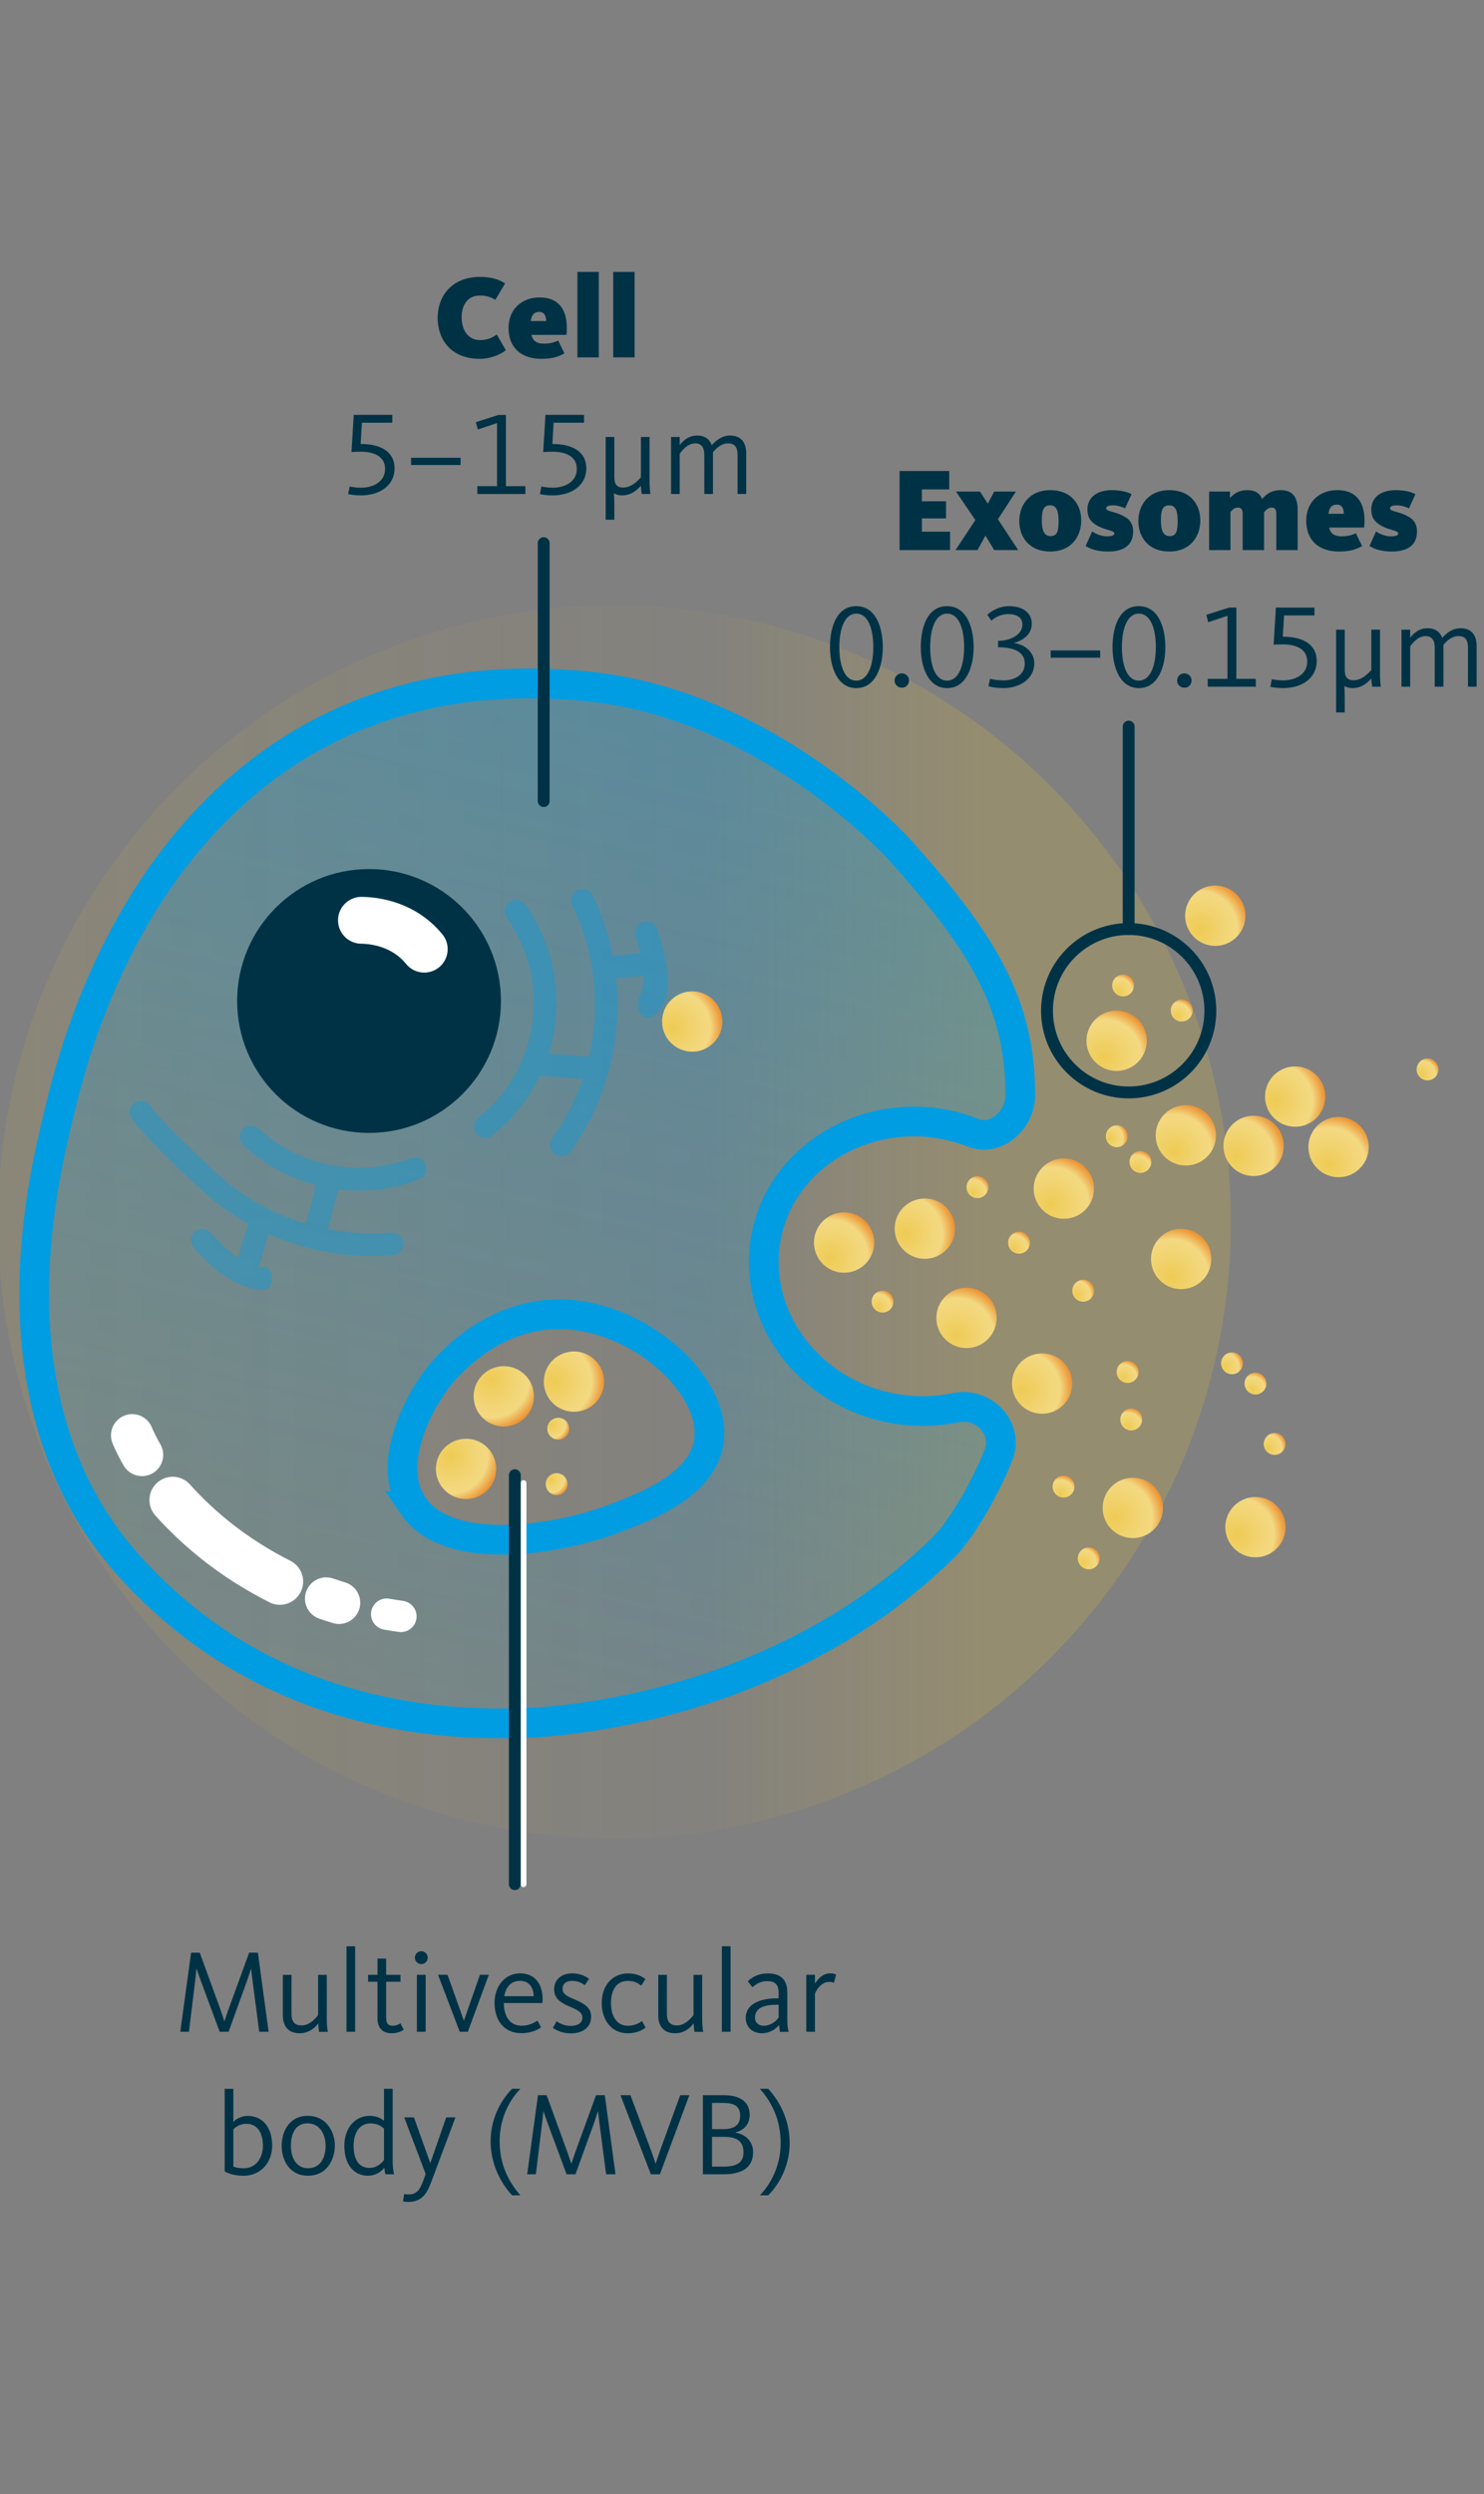<?xml version="1.0" encoding="UTF-8"?>
<svg id="Ebene_1" data-name="Ebene 1" xmlns="http://www.w3.org/2000/svg" width="250" height="420" xmlns:xlink="http://www.w3.org/1999/xlink" viewBox="0 0 250 420">
  <rect x="0" y="0" width="250" height="420" fill="#808080" stroke="none"/>
  <defs>
    <style>
      .cls-1 {
        stroke-linejoin: round;
      }

      .cls-1, .cls-2, .cls-3, .cls-4, .cls-5, .cls-6, .cls-7 {
        fill: none;
        stroke-linecap: round;
      }

      .cls-1, .cls-7 {
        stroke: #003246;
        stroke-width: 2px;
      }

      .cls-8 {
        fill: url(#Unbenannter_Verlauf_97);
      }

      .cls-8, .cls-9, .cls-10, .cls-11, .cls-12, .cls-13, .cls-14, .cls-15, .cls-16, .cls-17, .cls-18, .cls-19, .cls-20, .cls-21, .cls-22, .cls-23, .cls-24, .cls-25, .cls-26, .cls-27, .cls-28, .cls-29, .cls-30, .cls-31, .cls-32, .cls-33, .cls-34, .cls-35, .cls-36, .cls-37, .cls-38, .cls-39, .cls-40, .cls-41, .cls-42, .cls-43, .cls-44, .cls-45, .cls-46 {
        stroke-width: 0px;
      }

      .cls-9 {
        fill: url(#Unbenannter_Verlauf_97-19);
      }

      .cls-10 {
        fill: url(#Unbenannter_Verlauf_97-29);
      }

      .cls-11 {
        fill: url(#Unbenannter_Verlauf_97-2);
      }

      .cls-12 {
        fill: url(#Unbenannter_Verlauf_97-31);
      }

      .cls-13 {
        fill: url(#Unbenannter_Verlauf_97-6);
      }

      .cls-14 {
        fill: url(#Unbenannter_Verlauf_97-21);
      }

      .cls-15 {
        fill: url(#Unbenannter_Verlauf_97-9);
      }

      .cls-47 {
        fill: url(#Unbenannter_Verlauf_31);
        stroke: #009de2;
        stroke-width: 5px;
      }

      .cls-47, .cls-2, .cls-3, .cls-4, .cls-5, .cls-6, .cls-7 {
        stroke-miterlimit: 10;
      }

      .cls-16 {
        fill: url(#Unbenannter_Verlauf_97-33);
      }

      .cls-2 {
        stroke-width: 7.83px;
      }

      .cls-2, .cls-3, .cls-4, .cls-5, .cls-6 {
        stroke: #fff;
      }

      .cls-17 {
        fill: url(#Unbenannter_Verlauf_97-18);
      }

      .cls-18 {
        fill: #003246;
      }

      .cls-19 {
        fill: url(#Unbenannter_Verlauf_97-14);
      }

      .cls-20 {
        fill: url(#Unbenannter_Verlauf_97-7);
      }

      .cls-21 {
        fill: url(#Unbenannter_Verlauf_97-32);
      }

      .cls-22 {
        fill: url(#Unbenannter_Verlauf_97-15);
      }

      .cls-4 {
        stroke-width: 7.89px;
      }

      .cls-23 {
        fill: url(#Unbenannter_Verlauf_97-22);
      }

      .cls-24 {
        fill: url(#Unbenannter_Verlauf_97-20);
      }

      .cls-25 {
        fill: url(#Unbenannter_Verlauf_97-25);
      }

      .cls-26 {
        fill: url(#Unbenannter_Verlauf_97-28);
      }

      .cls-27 {
        fill: url(#Unbenannter_Verlauf_97-17);
      }

      .cls-28 {
        fill: url(#Unbenannter_Verlauf_97-13);
      }

      .cls-29 {
        fill: url(#Unbenannter_Verlauf_97-5);
      }

      .cls-30 {
        fill: url(#Unbenannter_Verlauf_97-35);
      }

      .cls-31 {
        fill: url(#Unbenannter_Verlauf_24);
      }

      .cls-32 {
        fill: url(#Unbenannter_Verlauf_97-27);
      }

      .cls-33 {
        fill: url(#Unbenannter_Verlauf_97-30);
      }

      .cls-34 {
        fill: url(#Unbenannter_Verlauf_97-23);
      }

      .cls-35 {
        fill: url(#Unbenannter_Verlauf_97-24);
      }

      .cls-5 {
        stroke-width: 5.28px;
      }

      .cls-36 {
        fill: url(#Unbenannter_Verlauf_97-26);
      }

      .cls-37 {
        fill: url(#Unbenannter_Verlauf_97-8);
      }

      .cls-38 {
        fill: url(#Unbenannter_Verlauf_97-36);
      }

      .cls-6 {
        stroke-width: 7.15px;
      }

      .cls-39 {
        fill: url(#Unbenannter_Verlauf_97-10);
      }

      .cls-40 {
        fill: url(#Unbenannter_Verlauf_97-12);
      }

      .cls-41 {
        fill: url(#Unbenannter_Verlauf_97-4);
      }

      .cls-42 {
        fill: url(#Unbenannter_Verlauf_97-34);
      }

      .cls-43 {
        fill: url(#Unbenannter_Verlauf_97-11);
      }

      .cls-44 {
        fill: url(#Unbenannter_Verlauf_97-3);
      }

      .cls-45 {
        fill: url(#Unbenannter_Verlauf_97-16);
      }

      .cls-46 {
        fill: rgba(0, 157, 226, .39);
      }
    </style>
    <linearGradient id="Unbenannter_Verlauf_24" data-name="Unbenannter Verlauf 24" x1="-.32" y1="205.77" x2="207.36" y2="205.77" gradientUnits="userSpaceOnUse">
      <stop offset="0" stop-color="#ecc132" stop-opacity=".1"/>
      <stop offset=".57" stop-color="rgba(236, 193, 50, .17)" stop-opacity=".17"/>
      <stop offset=".8" stop-color="#ecc132" stop-opacity=".2"/>
    </linearGradient>
    <linearGradient id="Unbenannter_Verlauf_31" data-name="Unbenannter Verlauf 31" x1="3.57" y1="217.29" x2="180.09" y2="217.29" gradientTransform="translate(-99.05 65.53) rotate(103.03) scale(1 -1)" gradientUnits="userSpaceOnUse">
      <stop offset="0" stop-color="#009de2" stop-opacity=".3"/>
      <stop offset="1" stop-color="#009de2" stop-opacity=".1"/>
    </linearGradient>
    <radialGradient id="Unbenannter_Verlauf_97" data-name="Unbenannter Verlauf 97" cx="-529.65" cy="-593.56" fx="-529.65" fy="-593.56" r="8.39" gradientTransform="translate(489.36 -499.73) rotate(-113.89)" gradientUnits="userSpaceOnUse">
      <stop offset="0" stop-color="#efcb54"/>
      <stop offset=".45" stop-color="#f1d472"/>
      <stop offset=".75" stop-color="#f3d982"/>
      <stop offset="1" stop-color="#ec9232"/>
    </radialGradient>
    <radialGradient id="Unbenannter_Verlauf_97-2" data-name="Unbenannter Verlauf 97" cx="-479.28" cy="-519.66" fx="-479.28" fy="-519.66" r="8.39" gradientTransform="translate(506.89 -451.64) rotate(-113.71)" xlink:href="#Unbenannter_Verlauf_97"/>
    <radialGradient id="Unbenannter_Verlauf_97-3" data-name="Unbenannter Verlauf 97" cx="-485.87" cy="-551.53" fx="-485.87" fy="-551.53" r="8.39" gradientTransform="translate(506.89 -451.64) rotate(-113.71)" xlink:href="#Unbenannter_Verlauf_97"/>
    <radialGradient id="Unbenannter_Verlauf_97-4" data-name="Unbenannter Verlauf 97" cx="779.43" cy="747.67" fx="779.43" fy="747.67" r="8.39" gradientTransform="translate(-727.74 797.23) rotate(-73.73)" xlink:href="#Unbenannter_Verlauf_97"/>
    <radialGradient id="Unbenannter_Verlauf_97-5" data-name="Unbenannter Verlauf 97" cx="595.25" cy="512.74" fx="595.25" fy="512.74" r="8.39" gradientTransform="translate(-420.06 -364.11) rotate(91.6) scale(1 -1)" xlink:href="#Unbenannter_Verlauf_97"/>
    <radialGradient id="Unbenannter_Verlauf_97-6" data-name="Unbenannter Verlauf 97" cx="2471.11" cy="762.18" fx="2471.11" fy="762.18" r="8.39" gradientTransform="translate(-2053.79 -1208.55) rotate(51.01) scale(1 -1)" xlink:href="#Unbenannter_Verlauf_97"/>
    <radialGradient id="Unbenannter_Verlauf_97-7" data-name="Unbenannter Verlauf 97" cx="1094.7" cy="691.5" fx="1094.7" fy="691.5" r="8.39" gradientTransform="translate(-922.63 949.72) rotate(-69.14)" xlink:href="#Unbenannter_Verlauf_97"/>
    <radialGradient id="Unbenannter_Verlauf_97-8" data-name="Unbenannter Verlauf 97" cx="-151.02" cy="-56.44" fx="-151.02" fy="-56.44" r="8.39" gradientTransform="translate(169.63 53.29) rotate(-99.86)" xlink:href="#Unbenannter_Verlauf_97"/>
    <radialGradient id="Unbenannter_Verlauf_97-9" data-name="Unbenannter Verlauf 97" cx="-270.4" cy="-186.24" fx="-270.4" fy="-186.24" r="8.39" gradientTransform="translate(290.66 -105.22) rotate(-104.32)" xlink:href="#Unbenannter_Verlauf_97"/>
    <radialGradient id="Unbenannter_Verlauf_97-10" data-name="Unbenannter Verlauf 97" cx="1204.32" cy="910.94" fx="1204.32" fy="910.94" r="8.39" gradientTransform="translate(-1109.7 910.52) rotate(-65.8)" xlink:href="#Unbenannter_Verlauf_97"/>
    <radialGradient id="Unbenannter_Verlauf_97-11" data-name="Unbenannter Verlauf 97" cx="-272.28" cy="-218.37" fx="-272.28" fy="-218.37" r="8.39" gradientTransform="translate(324.42 -142.44) rotate(-105.37)" xlink:href="#Unbenannter_Verlauf_97"/>
    <radialGradient id="Unbenannter_Verlauf_97-12" data-name="Unbenannter Verlauf 97" cx="994.11" cy="789.24" fx="994.11" fy="789.24" r="8.39" gradientTransform="translate(-913.75 891.01) rotate(-69.62)" xlink:href="#Unbenannter_Verlauf_97"/>
    <radialGradient id="Unbenannter_Verlauf_97-13" data-name="Unbenannter Verlauf 97" cx="471.36" cy="567.01" fx="471.36" fy="567.01" r="8.39" gradientTransform="translate(-444.14 635.41) rotate(-81.27)" xlink:href="#Unbenannter_Verlauf_97"/>
    <radialGradient id="Unbenannter_Verlauf_97-14" data-name="Unbenannter Verlauf 97" cx="438.6" cy="524.89" fx="438.6" fy="524.89" r="8.39" gradientTransform="translate(-362.45 571.8) rotate(-83.57)" xlink:href="#Unbenannter_Verlauf_97"/>
    <radialGradient id="Unbenannter_Verlauf_97-15" data-name="Unbenannter Verlauf 97" cx="-344.14" cy="-300.5" fx="-344.14" fy="-300.5" r="8.39" gradientTransform="translate(379.43 -225.22) rotate(-107.7)" xlink:href="#Unbenannter_Verlauf_97"/>
    <radialGradient id="Unbenannter_Verlauf_97-16" data-name="Unbenannter Verlauf 97" cx="107.65" cy="219.52" fx="107.65" fy="219.52" r="8.39" gradientTransform="translate(-9.95 278.06) rotate(-93.71)" xlink:href="#Unbenannter_Verlauf_97"/>
    <radialGradient id="Unbenannter_Verlauf_97-17" data-name="Unbenannter Verlauf 97" cx="48.05" cy="153.17" fx="48.05" fy="153.17" r="8.39" gradientTransform="translate(-52.69 146.33) rotate(105.02) scale(1 -1)" xlink:href="#Unbenannter_Verlauf_97"/>
    <radialGradient id="Unbenannter_Verlauf_97-18" data-name="Unbenannter Verlauf 97" cx="-265.67" cy="-171.27" fx="-265.67" fy="-171.27" r="3.03" gradientTransform="translate(274.06 -88.55) rotate(-103.76)" xlink:href="#Unbenannter_Verlauf_97"/>
    <radialGradient id="Unbenannter_Verlauf_97-19" data-name="Unbenannter Verlauf 97" cx="-254.92" cy="-175.86" fx="-254.92" fy="-175.86" r="3.03" gradientTransform="translate(274.06 -88.55) rotate(-103.76)" xlink:href="#Unbenannter_Verlauf_97"/>
    <radialGradient id="Unbenannter_Verlauf_97-20" data-name="Unbenannter Verlauf 97" cx="442.53" cy="515.53" fx="442.53" fy="515.53" r="3.03" gradientTransform="translate(-383.98 594.73) rotate(-83.03)" xlink:href="#Unbenannter_Verlauf_97"/>
    <radialGradient id="Unbenannter_Verlauf_97-21" data-name="Unbenannter Verlauf 97" cx="575.56" cy="630.53" fx="575.56" fy="630.53" r="3.03" gradientTransform="translate(-519.99 678.63) rotate(-79.3)" xlink:href="#Unbenannter_Verlauf_97"/>
    <radialGradient id="Unbenannter_Verlauf_97-22" data-name="Unbenannter Verlauf 97" cx="29.53" cy="205.67" fx="29.53" fy="205.67" r="3.03" gradientTransform="translate(37.57 229.54) rotate(-95.36)" xlink:href="#Unbenannter_Verlauf_97"/>
    <radialGradient id="Unbenannter_Verlauf_97-23" data-name="Unbenannter Verlauf 97" cx="404.08" cy="541.98" fx="404.08" fy="541.98" r="3.03" gradientTransform="translate(-372.28 580.99) rotate(-83.21)" xlink:href="#Unbenannter_Verlauf_97"/>
    <radialGradient id="Unbenannter_Verlauf_97-24" data-name="Unbenannter Verlauf 97" cx="-658.63" cy="-818.02" fx="-658.63" fy="-818.02" r="3.03" gradientTransform="translate(563.62 -725.64) rotate(-119.66)" xlink:href="#Unbenannter_Verlauf_97"/>
    <radialGradient id="Unbenannter_Verlauf_97-25" data-name="Unbenannter Verlauf 97" cx="1087.56" cy="842.1" fx="1087.56" fy="842.1" r="3.03" gradientTransform="translate(-1000.52 885.84) rotate(-68.06)" xlink:href="#Unbenannter_Verlauf_97"/>
    <radialGradient id="Unbenannter_Verlauf_97-26" data-name="Unbenannter Verlauf 97" cx="-577.14" cy="-660.61" fx="-577.14" fy="-660.61" r="3.03" gradientTransform="translate(544.48 -577.23) rotate(-116.51)" xlink:href="#Unbenannter_Verlauf_97"/>
    <radialGradient id="Unbenannter_Verlauf_97-27" data-name="Unbenannter Verlauf 97" cx="-304.56" cy="-282.3" fx="-304.56" fy="-282.3" r="3.03" gradientTransform="translate(369.86 -206.6) rotate(-106.93)" xlink:href="#Unbenannter_Verlauf_97"/>
    <radialGradient id="Unbenannter_Verlauf_97-28" data-name="Unbenannter Verlauf 97" cx="-366.56" cy="-276.87" fx="-366.56" fy="-276.87" r="3.03" gradientTransform="translate(346.78 -199.46) rotate(-107.01)" xlink:href="#Unbenannter_Verlauf_97"/>
    <radialGradient id="Unbenannter_Verlauf_97-29" data-name="Unbenannter Verlauf 97" cx="66.42" cy="262.57" fx="66.42" fy="262.57" r="3.03" gradientTransform="translate(-77.85 338.02) rotate(-91.84)" xlink:href="#Unbenannter_Verlauf_97"/>
    <radialGradient id="Unbenannter_Verlauf_97-30" data-name="Unbenannter Verlauf 97" cx="-627.69" cy="-796.47" fx="-627.69" fy="-796.47" r="3.03" gradientTransform="translate(582.36 -694.95) rotate(-119)" xlink:href="#Unbenannter_Verlauf_97"/>
    <radialGradient id="Unbenannter_Verlauf_97-31" data-name="Unbenannter Verlauf 97" cx="-573.79" cy="-744.39" fx="-573.79" fy="-744.39" r="3.03" gradientTransform="translate(577.85 -660.03) rotate(-118.11)" xlink:href="#Unbenannter_Verlauf_97"/>
    <radialGradient id="Unbenannter_Verlauf_97-32" data-name="Unbenannter Verlauf 97" cx="387.28" cy="409.98" fx="387.28" fy="409.98" r="3.03" gradientTransform="translate(-270.05 -182.61) rotate(96.58) scale(1 -1)" xlink:href="#Unbenannter_Verlauf_97"/>
    <radialGradient id="Unbenannter_Verlauf_97-33" data-name="Unbenannter Verlauf 97" cx="780.78" cy="619.69" fx="780.78" fy="619.69" r="3.03" gradientTransform="translate(-565.26 -508.64) rotate(87.11) scale(1 -1)" xlink:href="#Unbenannter_Verlauf_97"/>
    <radialGradient id="Unbenannter_Verlauf_97-34" data-name="Unbenannter Verlauf 97" cx="-302.13" cy="-229.12" fx="-302.13" fy="-229.12" r="3.03" gradientTransform="translate(292.98 -130.16) rotate(-104.68)" xlink:href="#Unbenannter_Verlauf_97"/>
    <radialGradient id="Unbenannter_Verlauf_97-35" data-name="Unbenannter Verlauf 97" cx="-277.02" cy="-230.3" fx="-277.02" fy="-230.3" r="3.03" gradientTransform="translate(343.77 -158.41) rotate(-105.93)" xlink:href="#Unbenannter_Verlauf_97"/>
    <radialGradient id="Unbenannter_Verlauf_97-36" data-name="Unbenannter Verlauf 97" cx="1126.03" cy="808.34" fx="1126.03" fy="808.34" r="8.39" gradientTransform="translate(-1025.87 937.72) rotate(-67.45)" xlink:href="#Unbenannter_Verlauf_97"/>
  </defs>
  <circle class="cls-31" cx="103.52" cy="205.77" r="103.84"/>
  <path class="cls-47" d="M88.24,290.15c5.33-.15,42.67-2.19,70.6-29.45,3.53-3.44,7.95-11.79,9.44-15.88,1.57-4.31-2.55-8.75-7.3-7.76-3.76.78-7.78.78-11.83-.15-13.89-3.22-22.77-16.24-19.97-29.2,2.79-12.92,16.47-21.16,30.34-18.26,1.53.32,3.01.76,4.41,1.31,3.96,1.54,7.93-2.24,7.95-6.24.08-15.41-6.42-25.92-20.17-41.25-3.19-3.55-24.31-24.68-52.31-27.64-51.18-5.41-79.42,30.06-89.19,70.76-2.37,9.87-13.26,49.52,11.33,77.08,24.31,27.25,56.04,26.99,66.7,26.69ZM69.66,253.64c-4.6-6.66.41-16.63,3.78-21.2.95-1.28,9.12-11.94,22.28-11.06,12.84.86,25.2,12.37,23.67,21.55-1.21,7.22-10.64,10.8-15.8,12.76-9.52,3.62-27.9,6.68-33.94-2.05Z"/>
  <circle class="cls-8" cx="162.82" cy="221.94" r="5.08"/>
  <circle class="cls-11" cx="225.5" cy="193.17" r="5.08"/>
  <circle class="cls-44" cx="198.98" cy="212.02" r="5.08"/>
  <circle class="cls-41" cx="211.5" cy="257.18" r="5.08"/>
  <circle class="cls-29" cx="78.51" cy="247.37" r="5.08"/>
  <circle class="cls-13" cx="96.69" cy="232.67" r="5.08"/>
  <circle class="cls-20" cx="116.62" cy="172.03" r="5.08"/>
  <circle class="cls-37" cx="142.2" cy="209.25" r="5.08"/>
  <circle class="cls-15" cx="179.22" cy="200.17" r="5.08"/>
  <circle class="cls-39" cx="218.19" cy="184.67" r="5.08"/>
  <circle class="cls-43" cx="188.11" cy="175.27" r="5.08"/>
  <circle class="cls-40" cx="175.56" cy="233" r="5.08"/>
  <circle class="cls-28" cx="190.84" cy="253.94" r="5.08"/>
  <circle class="cls-19" cx="211.19" cy="192.97" r="5.08"/>
  <circle class="cls-22" cx="199.77" cy="191.2" r="5.08"/>
  <circle class="cls-45" cx="204.73" cy="154.21" r="5.08"/>
  <circle class="cls-27" cx="84.87" cy="235.15" r="5.08"/>
  <circle class="cls-17" cx="171.67" cy="209.28" r="1.84"/>
  <circle class="cls-9" cx="164.66" cy="199.93" r="1.84"/>
  <circle class="cls-24" cx="182.48" cy="217.37" r="1.84"/>
  <circle class="cls-14" cx="207.55" cy="229.59" r="1.84"/>
  <circle class="cls-23" cx="240.49" cy="180.1" r="1.84"/>
  <circle class="cls-34" cx="214.73" cy="243.17" r="1.84"/>
  <circle class="cls-35" cx="179.17" cy="250.35" r="1.84"/>
  <circle class="cls-25" cx="188.13" cy="191.35" r="1.84"/>
  <circle class="cls-36" cx="211.5" cy="233" r="1.84"/>
  <circle class="cls-32" cx="189.2" cy="165.96" r="1.84"/>
  <circle class="cls-26" cx="189.96" cy="231.05" r="1.84"/>
  <circle class="cls-10" cx="183.41" cy="262.44" r="1.84"/>
  <circle class="cls-33" cx="190.57" cy="239.05" r="1.84"/>
  <circle class="cls-12" cx="192.12" cy="195.68" r="1.84"/>
  <circle class="cls-21" cx="93.77" cy="249.93" r="1.84"/>
  <circle class="cls-16" cx="94.04" cy="240.6" r="1.84"/>
  <circle class="cls-42" cx="148.68" cy="219.2" r="1.84"/>
  <circle class="cls-30" cx="199.07" cy="170.19" r="1.84"/>
  <circle class="cls-38" cx="155.8" cy="206.91" r="5.08"/>
  <path class="cls-5" d="M65.14,271.83c.79.14,1.59.27,2.4.38"/>
  <path class="cls-6" d="M54.95,269.21c.7.24,1.42.47,2.16.7"/>
  <path class="cls-2" d="M29.09,252.61c4.11,4.59,9.96,9.64,18.06,13.73"/>
  <path class="cls-6" d="M22.27,241.72s.49,1.27,1.65,3.29"/>
  <g>
    <path class="cls-18" d="M32.19,328.84h1.46l3.3,9.06c.4,1.12.6,1.7.84,2.46h.04c.22-.72.44-1.36.84-2.46l3.3-9.06h1.48l1.8,13.32h-1.58l-1.14-8.72c-.12-.96-.18-1.46-.22-1.86h-.04c-.14.46-.3,1-.6,1.84l-3.16,8.74h-1.5l-3.24-8.74c-.32-.86-.48-1.38-.64-1.84h-.04c-.04.48-.1,1-.2,1.9l-1.06,8.68h-1.46l1.82-13.32Z"/>
    <path class="cls-18" d="M47.65,339.41v-6.84h1.46v6.56c0,1.2.42,1.96,1.72,1.96,1.46,0,2.56-1.48,2.76-1.76v-6.76h1.46v7.58c0,.82.1,1.64.18,2.02h-1.48c-.04-.24-.12-.94-.14-1.42-.44.6-1.46,1.66-3.12,1.66-2.04,0-2.84-1.34-2.84-3Z"/>
    <path class="cls-18" d="M58.37,327.76h1.46v14.4h-1.46v-14.4Z"/>
    <path class="cls-18" d="M63.59,339.87v-6.14h-1.58v-1.16h1.58v-2.74h1.46v2.74h2.42v1.16h-2.42v6c0,.96.28,1.42,1.12,1.42.6,0,1.14-.3,1.3-.42l.54,1.1c-.28.18-.98.58-2.02.58-1.6,0-2.4-.94-2.4-2.54Z"/>
    <path class="cls-18" d="M69.89,329.68c0-.6.48-1.08,1.08-1.08s1.08.48,1.08,1.08-.48,1.08-1.08,1.08-1.08-.48-1.08-1.08ZM70.23,332.56h1.48v9.6h-1.48v-9.6Z"/>
    <path class="cls-18" d="M73.79,332.56h1.6l2.74,7.68h.04l2.68-7.68h1.5l-3.54,9.6h-1.36l-3.66-9.6Z"/>
    <path class="cls-18" d="M83.31,337.3c0-2.82,1.76-4.98,4.32-4.98,2.38,0,3.78,1.7,3.78,4.32,0,.22-.02.44-.04.68h-6.5c.04,2.04.86,3.82,3.02,3.82,1.34,0,2.24-.6,2.66-.86l.6,1.14c-.48.32-1.56.98-3.3.98-3.02,0-4.54-2.26-4.54-5.1ZM89.91,336.17c-.04-1.36-.66-2.58-2.32-2.58-1.54,0-2.38,1.08-2.64,2.58h4.96Z"/>
    <path class="cls-18" d="M93.13,341.51l.64-1.12c.36.26,1.22.78,2.38.78s1.96-.5,1.96-1.38-.72-1.26-2.12-1.86c-1.5-.64-2.64-1.32-2.64-2.96,0-1.48,1.12-2.64,3.04-2.64,1.58,0,2.54.68,2.84.92l-.72,1.06c-.34-.26-1.06-.72-2.14-.72-1.02,0-1.6.5-1.6,1.32,0,.9.78,1.28,1.84,1.72,1.56.66,2.98,1.34,2.98,2.96,0,1.74-1.32,2.84-3.42,2.84-1.38,0-2.44-.5-3.04-.92Z"/>
    <path class="cls-18" d="M101.37,337.37c0-3.28,2.04-5.04,4.42-5.04,1.58,0,2.48.6,2.94.96l-.7,1.1c-.5-.38-1.14-.8-2.26-.8-1.98,0-2.84,1.64-2.84,3.74s.88,3.82,2.88,3.82c1.2,0,2.06-.58,2.34-.8l.6,1.1c-.38.32-1.34.96-3.02.96-2.84,0-4.36-2.4-4.36-5.04Z"/>
    <path class="cls-18" d="M110.89,339.41v-6.84h1.46v6.56c0,1.2.42,1.96,1.72,1.96,1.46,0,2.56-1.48,2.76-1.76v-6.76h1.46v7.58c0,.82.1,1.64.18,2.02h-1.48c-.04-.24-.12-.94-.14-1.42-.44.6-1.46,1.66-3.12,1.66-2.04,0-2.84-1.34-2.84-3Z"/>
    <path class="cls-18" d="M121.61,327.76h1.46v14.4h-1.46v-14.4Z"/>
    <path class="cls-18" d="M125.63,339.83c0-2.54,2.8-3.3,5.12-3.3h.42v-.9c0-1.42-.6-2-1.92-2-.88,0-1.64.28-2.5,1.04l-.78-1.02c.94-.88,2.04-1.32,3.38-1.32,2.1,0,3.28,1,3.28,3.18v4.48c0,.96.1,1.72.22,2.18h-1.46c-.06-.26-.12-.86-.14-1.16-.64.8-1.7,1.4-2.88,1.4-1.6,0-2.74-1.02-2.74-2.58ZM131.17,339.77v-2.16h-.42c-2.06,0-3.56.56-3.56,2.18,0,1,.84,1.36,1.42,1.36,1.08,0,1.94-.56,2.56-1.38Z"/>
    <path class="cls-18" d="M135.83,332.56h1.46v1.5c.38-.64,1.22-1.74,2.56-1.74.58,0,.88.14,1,.2l-.36,1.4c-.1-.06-.34-.16-.84-.16-1.44,0-2.24,1.66-2.36,1.96v6.44h-1.46v-9.6Z"/>
    <path class="cls-18" d="M37.85,365.67v-13.9h1.46v5.56c.56-.58,1.48-1,2.4-1,2.62,0,4.14,2.02,4.14,5s-2.04,5.08-4.84,5.08c-1.32,0-2.52-.34-3.16-.74ZM44.29,361.37c0-2.02-.78-3.72-2.86-3.72-.8,0-1.68.46-2.12.94v6.26c.38.18.98.3,1.72.3,2.18,0,3.26-1.84,3.26-3.78Z"/>
    <path class="cls-18" d="M47.45,361.38c0-2.24,1.14-5.06,4.38-5.06s4.58,2.78,4.58,5.02-1.28,5.06-4.52,5.06-4.44-2.78-4.44-5.02ZM54.85,361.38c0-2.06-1.04-3.8-3.04-3.8s-2.8,1.7-2.8,3.76.9,3.8,2.9,3.8,2.94-1.7,2.94-3.76Z"/>
    <path class="cls-18" d="M58.01,361.38c0-3.04,1.82-5.06,4.24-5.06,1,0,1.82.28,2.44.84v-5.4h1.46v12.44c0,.66.12,1.46.24,1.96h-1.46c-.06-.2-.16-.74-.18-1.1-.66.82-1.62,1.34-2.78,1.34-2.3,0-3.96-1.82-3.96-5.02ZM64.69,363.77v-5.3c-.6-.56-1.32-.88-2.3-.88-1.82,0-2.82,1.6-2.82,3.76s.78,3.74,2.7,3.74c.86,0,1.8-.48,2.42-1.32Z"/>
    <path class="cls-18" d="M67.89,370.71l.2-1.22c.14.02.26.06.74.06,1.34,0,1.9-.76,2.42-2.18l.46-1.26-3.62-9.54h1.64l2.74,7.66h.04l2.66-7.66h1.56l-4.08,10.88c-.66,1.78-1.48,3.36-3.84,3.36-.5,0-.74-.06-.92-.1Z"/>
    <path class="cls-18" d="M82.65,360.56c0-3.36,1.44-6.6,3.62-8.8h1.4c-1.68,1.72-3.5,4.78-3.5,8.78,0,3.72,1.3,6.66,3.5,9.16h-1.4c-2.3-2.5-3.62-5.72-3.62-9.14Z"/>
    <path class="cls-18" d="M90.63,352.84h1.46l3.3,9.06c.4,1.12.6,1.7.84,2.46h.04c.22-.72.44-1.36.84-2.46l3.3-9.06h1.48l1.8,13.32h-1.58l-1.14-8.72c-.12-.96-.18-1.46-.22-1.86h-.04c-.14.46-.3,1-.6,1.84l-3.16,8.74h-1.5l-3.24-8.74c-.32-.86-.48-1.38-.64-1.84h-.04c-.04.48-.1,1-.2,1.9l-1.06,8.68h-1.46l1.82-13.32Z"/>
    <path class="cls-18" d="M104.53,352.84h1.68l3.42,9.18c.4,1.06.66,1.92.8,2.34h.04c.14-.44.4-1.28.78-2.34l3.34-9.18h1.54l-4.96,13.32h-1.52l-5.12-13.32Z"/>
    <path class="cls-18" d="M118.41,352.84h3.52c2.48,0,4.36.92,4.36,3.32,0,1.56-.92,2.56-2.38,2.94v.04c1.64.28,2.96,1.44,2.96,3.28,0,2.72-2.02,3.74-5,3.74h-3.46v-13.32ZM121.77,358.56c2.04,0,2.92-.74,2.92-2.3s-1-2.12-2.88-2.12h-1.86v4.42h1.82ZM121.83,364.87c2.36,0,3.42-.72,3.42-2.4s-.86-2.62-3.3-2.62h-2v5.02h1.88Z"/>
    <path class="cls-18" d="M131.51,360.92c0-3.72-1.3-6.66-3.5-9.16h1.4c2.3,2.5,3.62,5.72,3.62,9.14s-1.42,6.6-3.62,8.8h-1.4c1.68-1.72,3.5-4.78,3.5-8.78Z"/>
  </g>
  <g>
    <line class="cls-3" x1="88.19" y1="317.3" x2="88.19" y2="249.77"/>
    <line class="cls-7" x1="86.73" y1="317.3" x2="86.73" y2="248.43"/>
  </g>
  <g>
    <path class="cls-18" d="M151.55,79.32h8.36v3.1h-4.6v2h4.06v2.88h-4.06v2.24h4.74v3.1h-8.5v-13.32Z"/>
    <path class="cls-18" d="M164.31,87.58l-3.26-4.8h4.04l1.32,2.04,1.08-2.04h3.66l-3.04,4.66,3.42,5.2h-4.04l-1.48-2.44-1.34,2.44h-3.7l3.34-5.06Z"/>
    <path class="cls-18" d="M171.71,87.76c0-2.7,1.7-5.22,5.22-5.22s5.22,2.4,5.22,5.1-1.68,5.24-5.22,5.24-5.22-2.44-5.22-5.12ZM178.33,87.76c0-1.64-.3-2.66-1.44-2.66s-1.38.92-1.38,2.54.34,2.64,1.48,2.64,1.34-.9,1.34-2.52Z"/>
    <path class="cls-18" d="M182.89,91.94l1.1-2.44c.4.28,1.42.82,2.42.82.88,0,1.32-.14,1.32-.5,0-.48-1.36-.5-2.74-1.22-1.22-.64-1.8-1.44-1.8-2.8,0-2.08,1.68-3.26,4.1-3.26,1.74,0,2.8.4,3.34.68l-1.1,2.4c-.4-.22-1.2-.52-2.04-.52s-1.14.2-1.14.5c0,.46.98.5,2.12.94,1.52.6,2.42,1.32,2.42,2.98,0,2.28-1.58,3.36-4.22,3.36-2,0-3.18-.54-3.78-.94Z"/>
    <path class="cls-18" d="M191.77,87.76c0-2.7,1.7-5.22,5.22-5.22s5.22,2.4,5.22,5.1-1.68,5.24-5.22,5.24-5.22-2.44-5.22-5.12ZM198.39,87.76c0-1.64-.3-2.66-1.44-2.66s-1.38.92-1.38,2.54.34,2.64,1.48,2.64,1.34-.9,1.34-2.52Z"/>
    <path class="cls-18" d="M203.69,82.78h3.52v1.1c.54-.62,1.38-1.34,2.9-1.34,1.36,0,2.14.56,2.52,1.48.88-1,1.74-1.48,3.14-1.48,2.14,0,2.84,1.4,2.84,3.28v6.82h-3.6v-6.06c0-.8-.2-1.1-.82-1.1-.56,0-.92.4-1.24.8v6.36h-3.6v-6.06c0-.8-.28-1.1-.82-1.1-.68,0-1.04.52-1.24.76v6.4h-3.6v-9.86Z"/>
    <path class="cls-18" d="M220.05,87.68c0-3.28,2.38-5.14,5.2-5.14,3.08,0,4.62,1.82,4.62,5.18,0,.36-.02.72-.06,1.12h-5.9c.2.98.86,1.48,2.06,1.48,1.32,0,1.92-.3,2.44-.52l1.06,2.16c-.76.4-1.7.92-3.88.92-3.46,0-5.54-1.92-5.54-5.2ZM226.39,86.52c-.02-.9-.32-1.54-1.18-1.54s-1.26.48-1.42,1.54h2.6Z"/>
    <path class="cls-18" d="M230.71,91.94l1.1-2.44c.4.28,1.42.82,2.42.82.88,0,1.32-.14,1.32-.5,0-.48-1.36-.5-2.74-1.22-1.22-.64-1.8-1.44-1.8-2.8,0-2.08,1.68-3.26,4.1-3.26,1.74,0,2.8.4,3.34.68l-1.1,2.4c-.4-.22-1.2-.52-2.04-.52s-1.14.2-1.14.5c0,.46.98.5,2.12.94,1.52.6,2.42,1.32,2.42,2.98,0,2.28-1.58,3.36-4.22,3.36-2,0-3.18-.54-3.78-.94Z"/>
    <path class="cls-18" d="M139.82,108.98c0-3.32,1.1-6.9,4.42-6.9s4.48,3.62,4.48,6.9-1.22,6.9-4.46,6.9-4.44-3.62-4.44-6.9ZM147.12,108.98c0-2.98-.84-5.64-2.86-5.64s-2.86,2.66-2.86,5.64.82,5.64,2.84,5.64,2.88-2.66,2.88-5.64Z"/>
    <path class="cls-18" d="M150.7,114.6c0-.68.54-1.2,1.22-1.2s1.22.52,1.22,1.2-.54,1.22-1.22,1.22-1.22-.54-1.22-1.22Z"/>
    <path class="cls-18" d="M155.12,108.98c0-3.32,1.1-6.9,4.42-6.9s4.48,3.62,4.48,6.9-1.22,6.9-4.46,6.9-4.44-3.62-4.44-6.9ZM162.42,108.98c0-2.98-.84-5.64-2.86-5.64s-2.86,2.66-2.86,5.64.82,5.64,2.84,5.64,2.88-2.66,2.88-5.64Z"/>
    <path class="cls-18" d="M166.52,115.56l.26-1.26c.36.12,1.32.28,2.3.28,2.04,0,3.56-1.08,3.56-2.82,0-2.08-2.02-2.76-4.5-2.76v-1.08c2.02,0,4.1-.98,4.1-2.76,0-1.18-.98-1.74-2.36-1.74-1.28,0-2.2.52-2.86,1.1l-.7-.98c.68-.64,2-1.46,3.66-1.46,2.42,0,3.84,1.2,3.84,2.96s-1.46,2.82-2.98,3.24v.02c1.78.2,3.4,1.54,3.4,3.38,0,2.74-2.56,4.2-5.2,4.2-1.14,0-2.04-.16-2.52-.32Z"/>
    <path class="cls-18" d="M177,109.54h8.34v1.22h-8.34v-1.22Z"/>
    <path class="cls-18" d="M187.42,108.98c0-3.32,1.1-6.9,4.42-6.9s4.48,3.62,4.48,6.9-1.22,6.9-4.46,6.9-4.44-3.62-4.44-6.9ZM194.72,108.98c0-2.98-.84-5.64-2.86-5.64s-2.86,2.66-2.86,5.64.82,5.64,2.84,5.64,2.88-2.66,2.88-5.64Z"/>
    <path class="cls-18" d="M198.3,114.6c0-.68.54-1.2,1.22-1.2s1.22.52,1.22,1.2-.54,1.22-1.22,1.22-1.22-.54-1.22-1.22Z"/>
    <path class="cls-18" d="M203.46,114.32h3.32v-10.62l-3.24,1.08-.32-1.24,3.82-1.22h1.24v12h3.28v1.32h-8.1v-1.32Z"/>
    <path class="cls-18" d="M214,115.66l.26-1.28c.32.08,1.18.2,1.9.2,2.12,0,4.06-1.04,4.06-3.16s-1.84-2.9-4.16-2.9c-.6,0-1.32.04-1.5.06l.38-6.26h6.5v1.32h-5.12l-.22,3.58c3.34,0,5.72,1.26,5.72,4.1s-2.42,4.56-5.7,4.56c-.84,0-1.7-.12-2.12-.22Z"/>
    <path class="cls-18" d="M225.08,106.04h1.46v6.72c0,.92.2,1.8,1.46,1.8,1.36,0,2.46-1.06,3.02-1.74v-6.78h1.46v7.68c0,.64.08,1.58.14,1.92h-1.46c-.04-.2-.12-.92-.14-1.38-.48.52-1.52,1.62-3.16,1.62-.5,0-1-.12-1.34-.34h-.04c.04.46.06,1.52.06,2.22v2.22h-1.46v-13.94Z"/>
    <path class="cls-18" d="M236.1,106.04h1.46v1.36c.42-.52,1.3-1.6,2.94-1.6,1.4,0,2.14.72,2.46,1.62.74-.82,1.7-1.62,3.1-1.62,1.94,0,2.7,1.3,2.7,3v6.84h-1.46v-6.56c0-1.16-.36-1.96-1.58-1.96s-2.1.92-2.56,1.5v7.02h-1.46v-6.56c0-1.2-.42-1.96-1.54-1.96-1.4,0-2.4,1.46-2.6,1.74v6.78h-1.46v-9.6Z"/>
  </g>
  <g>
    <circle class="cls-18" cx="62.17" cy="168.57" r="22.22"/>
    <path class="cls-4" d="M60.89,154.98c3.87.06,7.89,1.54,10.58,4.86"/>
    <path class="cls-46" d="M99.88,150.84c1.44,3,2.53,6.19,3.24,9.49.05.21.08.42.13.63l4.65-.42c-.2-.86-.46-1.79-.81-2.81-.34-1,.2-2.08,1.19-2.42,1-.34,2.08.2,2.42,1.19,3.36,9.9,1.32,12.86-.22,14.28-1.54,1.42-3.46.3-2.88-2.5.19-.9.85-1.16.8-3.96l-4.58.41c1.09,10.27-1.61,20.7-7.67,29.19-.61.86-1.8,1.06-2.66.44-.46-.33-.73-.82-.79-1.35-.05-.45.06-.92.34-1.31,2.21-3.09,3.92-6.47,5.13-10l-7.22-.54c-1.84,3.82-4.54,7.27-8.02,10.04-.82.66-2.02.52-2.68-.3-.23-.29-.37-.63-.4-.98-.07-.63.18-1.28.71-1.7,7.42-5.92,10.8-15.35,8.81-24.6-.71-3.29-2.04-6.34-3.97-9.08-.61-.86-.4-2.05.46-2.66.86-.61,2.05-.4,2.66.46,2.23,3.16,3.77,6.69,4.58,10.48,1.07,4.98.79,10-.67,14.63l6.82.51c1.27-5.48,1.35-11.23.15-16.83-.65-3.01-1.64-5.91-2.95-8.64-.46-.95-.06-2.09.89-2.55.95-.46,2.09-.06,2.55.89Z"/>
    <path class="cls-46" d="M71.71,196.16c.37.99-.12,2.09-1.11,2.46-4.45,1.69-9.12,2.23-13.62,1.68l-1.72,6.7c3.47.67,7.04.88,10.62.57,1.05-.09,1.97.69,2.06,1.74.09,1.05-.69,1.97-1.74,2.06-7.24.62-14.46-.65-20.97-3.57l-1.58,5.44s-.04.09-.05.13c.47.08.61.08.74.06,1.58-.26,2.05,2.7.68,3.75-.13.1-5.59.85-12.39-7.09-.49-.57-.58-1.36-.3-2.01.11-.25.28-.49.51-.68.8-.69,2-.59,2.69.21,1.74,2.03,3.28,3.35,4.57,4.21l1.49-5.15c.02-.08.05-.16.09-.24.05-.12.12-.23.19-.33-2.9-1.62-5.63-3.59-8.11-5.88-3.57-3.31-9.83-9.25-11.59-11.88-.37-.56-.41-1.25-.16-1.83.14-.32.37-.61.69-.82.88-.58,2.06-.35,2.64.53,1.3,1.96,6.54,7.07,11,11.2,4.37,4.05,9.6,6.98,15.21,8.66l1.67-6.5c-4.47-1.16-8.67-3.42-12.22-6.71-.61-.57-.77-1.44-.45-2.17.08-.19.2-.37.35-.53.72-.77,1.92-.82,2.69-.1,6.95,6.43,16.78,8.33,25.66,4.97.98-.37,2.09.12,2.46,1.11Z"/>
  </g>
  <g>
    <path class="cls-18" d="M73.73,53.53c0-3.64,2.34-6.9,7.16-6.9,1.76,0,3.12.38,4.2,1.1l-1.64,2.76c-.72-.42-1.44-.72-2.62-.72-1.96,0-3.06,1.5-3.06,3.64s1.04,3.86,3.1,3.86c1.44,0,2.2-.52,2.82-.94l1.52,2.64c-.68.6-2.4,1.46-4.4,1.46-4.84,0-7.08-3.26-7.08-6.9Z"/>
    <path class="cls-18" d="M85.67,55.23c0-3.28,2.38-5.14,5.2-5.14,3.08,0,4.62,1.82,4.62,5.18,0,.36-.02.72-.06,1.12h-5.9c.2.98.86,1.48,2.06,1.48,1.32,0,1.92-.3,2.44-.52l1.06,2.16c-.76.4-1.7.92-3.88.92-3.46,0-5.54-1.92-5.54-5.2ZM92.01,54.07c-.02-.9-.32-1.54-1.18-1.54s-1.26.48-1.42,1.54h2.6Z"/>
    <path class="cls-18" d="M97.27,45.79h3.6v14.4h-3.6v-14.4Z"/>
    <path class="cls-18" d="M103.31,45.79h3.6v14.4h-3.6v-14.4Z"/>
    <path class="cls-18" d="M58.65,83.21l.26-1.28c.32.08,1.18.2,1.9.2,2.12,0,4.06-1.04,4.06-3.16s-1.84-2.9-4.16-2.9c-.6,0-1.32.04-1.5.06l.38-6.26h6.5v1.32h-5.12l-.22,3.58c3.34,0,5.72,1.26,5.72,4.1s-2.42,4.56-5.7,4.56c-.84,0-1.7-.12-2.12-.22Z"/>
    <path class="cls-18" d="M69.25,77.09h8.34v1.22h-8.34v-1.22Z"/>
    <path class="cls-18" d="M80.41,81.87h3.32v-10.62l-3.24,1.08-.32-1.24,3.82-1.22h1.24v12h3.28v1.32h-8.1v-1.32Z"/>
    <path class="cls-18" d="M90.95,83.21l.26-1.28c.32.08,1.18.2,1.9.2,2.12,0,4.06-1.04,4.06-3.16s-1.84-2.9-4.16-2.9c-.6,0-1.32.04-1.5.06l.38-6.26h6.5v1.32h-5.12l-.22,3.58c3.34,0,5.72,1.26,5.72,4.1s-2.42,4.56-5.7,4.56c-.84,0-1.7-.12-2.12-.22Z"/>
    <path class="cls-18" d="M102.03,73.59h1.46v6.72c0,.92.2,1.8,1.46,1.8,1.36,0,2.46-1.06,3.02-1.74v-6.78h1.46v7.68c0,.64.08,1.58.14,1.92h-1.46c-.04-.2-.12-.92-.14-1.38-.48.52-1.52,1.62-3.16,1.62-.5,0-1-.12-1.34-.34h-.04c.04.46.06,1.52.06,2.22v2.22h-1.46v-13.94Z"/>
    <path class="cls-18" d="M113.05,73.59h1.46v1.36c.42-.52,1.3-1.6,2.94-1.6,1.4,0,2.14.72,2.46,1.62.74-.82,1.7-1.62,3.1-1.62,1.94,0,2.7,1.3,2.7,3v6.84h-1.46v-6.56c0-1.16-.36-1.96-1.58-1.96s-2.1.92-2.56,1.5v7.02h-1.46v-6.56c0-1.2-.42-1.96-1.54-1.96-1.4,0-2.4,1.46-2.6,1.74v6.78h-1.46v-9.6Z"/>
  </g>
  <line class="cls-1" x1="91.59" y1="134.9" x2="91.59" y2="91.47"/>
  <line class="cls-1" x1="190.14" y1="156.45" x2="190.14" y2="122.36"/>
  <circle class="cls-1" cx="190.14" cy="170.21" r="13.76"/>
</svg>